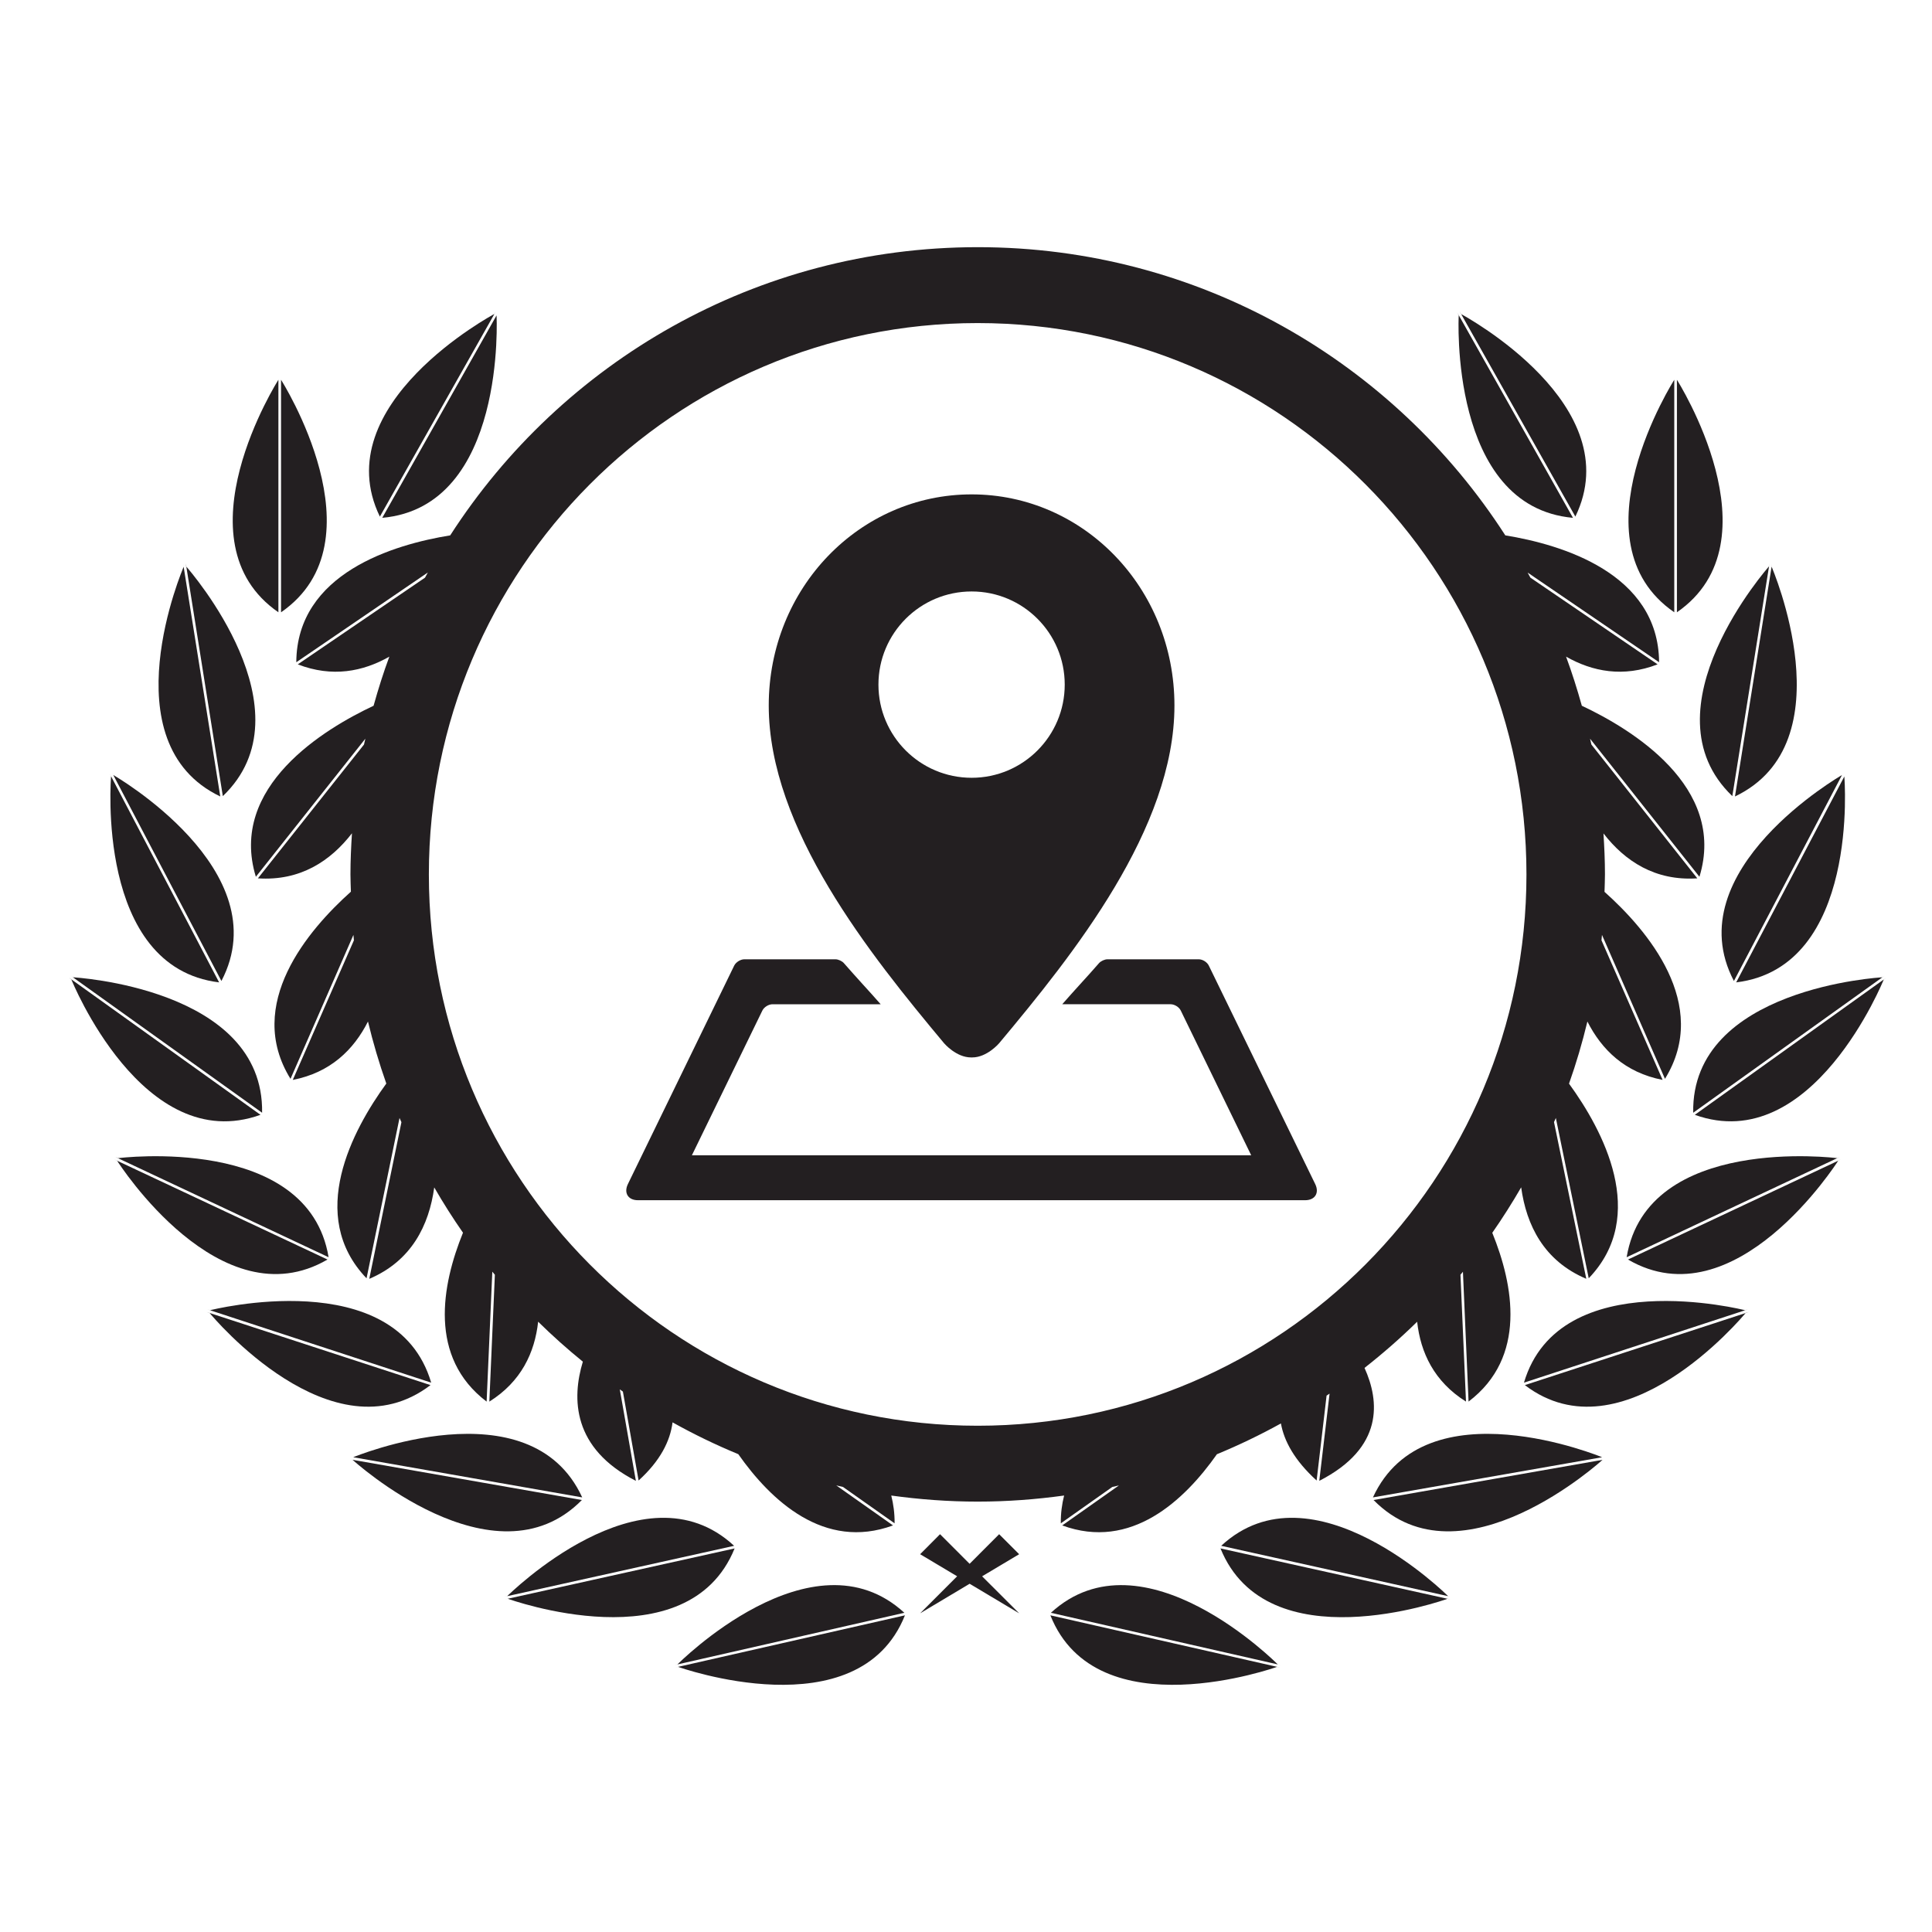 <?xml version="1.0" encoding="utf-8"?>
<!-- Generator: Adobe Illustrator 16.0.0, SVG Export Plug-In . SVG Version: 6.00 Build 0)  -->
<!DOCTYPE svg PUBLIC "-//W3C//DTD SVG 1.1//EN" "http://www.w3.org/Graphics/SVG/1.1/DTD/svg11.dtd">
<svg version="1.1" xmlns="http://www.w3.org/2000/svg" xmlns:xlink="http://www.w3.org/1999/xlink" x="0px" y="0px" width="100px"
	 height="100px" viewBox="0 0 100 100" enable-background="new 0 0 100 100" xml:space="preserve">
<g id="Calque_2" display="none">
</g>
<g id="Calque_1">
	<g>
		<g>
			<path fill="#231F21" d="M50.259,54.732c0,0,0.063,0,0.067,0c0.755,0,1.372-0.715,1.388-0.733
				c3.83-4.583,9.075-11.106,9.075-17.481c0-6.088-4.707-10.929-10.497-10.929c-5.796,0-10.502,4.841-10.502,10.929
				c0,6.375,5.25,12.898,9.076,17.481C48.881,54.017,49.497,54.732,50.259,54.732z M45.468,35.435c0-2.662,2.157-4.821,4.824-4.821
				c2.661,0,4.818,2.159,4.818,4.821c0,2.663-2.158,4.823-4.818,4.823C47.625,40.258,45.468,38.098,45.468,35.435z"/>
			<path fill="#231F21" d="M68.075,61.287L62.568,49.98c-0.085-0.179-0.319-0.327-0.519-0.327h-4.73
				c-0.142,0-0.341,0.092-0.436,0.201c-0.321,0.369-0.648,0.731-0.976,1.09c-0.309,0.34-0.617,0.684-0.926,1.036h5.612
				c0.201,0,0.439,0.147,0.524,0.328l3.645,7.49H35.812l3.647-7.49c0.087-0.181,0.324-0.328,0.525-0.328h5.599
				c-0.307-0.352-0.619-0.696-0.929-1.036c-0.322-0.358-0.651-0.721-0.973-1.09c-0.093-0.109-0.29-0.201-0.435-0.201h-4.722
				c-0.196,0-0.433,0.148-0.522,0.327l-5.502,11.307c-0.222,0.459,0.01,0.836,0.52,0.836h34.532
				C68.065,62.124,68.299,61.746,68.075,61.287z"/>
		</g>
		<g>
			<path fill="#231F21" d="M14.41,31.692V19.658C14.41,19.658,9.091,28.019,14.41,31.692z"/>
			<path fill="#231F21" d="M14.547,19.658v12.034C19.871,28.019,14.547,19.658,14.547,19.658z"/>
			<path fill="#231F21" d="M25.668,16.112l-0.082,0.141c0,0-8.751,4.666-5.924,10.486L25.668,16.112z"/>
			<path fill="#231F21" d="M19.785,26.803c6.447-0.577,5.916-10.477,5.916-10.477l0.082-0.146L19.785,26.803z"/>
			<path fill="#231F21" d="M15.336,34.278l6.809-4.646c-0.048,0.088-0.098,0.177-0.146,0.267l-6.586,4.488
				c1.78,0.689,3.374,0.377,4.739-0.399c-0.308,0.831-0.576,1.681-0.816,2.542c-2.53,1.188-7.521,4.183-6.093,8.852l5.668-7.149
				c-0.023,0.101-0.049,0.203-0.072,0.306l-5.49,6.924c2.191,0.146,3.756-0.896,4.868-2.332c-0.045,0.703-0.078,1.411-0.078,2.127
				c0,0.301,0.015,0.597,0.023,0.896c-2.203,1.971-5.515,5.829-3.126,9.687l3.257-7.45c0.009,0.093,0.016,0.187,0.025,0.28
				l-3.164,7.225c1.949-0.379,3.155-1.563,3.892-3.022c0.263,1.092,0.579,2.163,0.949,3.21c-1.742,2.396-4.136,6.832-1.023,10.081
				l1.707-8.3c0.031,0.075,0.066,0.146,0.098,0.221l-1.664,8.107c2.191-0.93,3.093-2.774,3.363-4.733
				c0.463,0.805,0.96,1.586,1.488,2.345c-1.098,2.702-1.804,6.445,1.223,8.742l0.295-6.726c0.045,0.053,0.088,0.106,0.132,0.159
				l-0.286,6.567c1.651-1.034,2.351-2.539,2.526-4.136c0.738,0.726,1.51,1.416,2.314,2.068c-0.578,1.906-0.546,4.487,2.745,6.17
				l-0.833-4.735c0.054,0.037,0.106,0.077,0.161,0.115l0.812,4.602c1.128-1.024,1.635-2.046,1.758-3.01
				c1.097,0.613,2.231,1.163,3.403,1.647c1.677,2.387,4.439,5,8.008,3.687l-2.938-2.071c0.116,0.026,0.232,0.055,0.349,0.08
				l2.671,1.883c0.005-0.519-0.061-0.994-0.173-1.438c1.462,0.201,2.954,0.314,4.472,0.314c1.519,0,3.011-0.113,4.475-0.315
				c-0.112,0.445-0.177,0.92-0.171,1.439l2.666-1.883c0.115-0.024,0.229-0.052,0.342-0.078l-2.935,2.069
				c3.564,1.313,6.329-1.299,8.007-3.685c1.139-0.47,2.243-1.002,3.313-1.593c0.165,0.916,0.704,1.912,1.848,2.954l0.515-4.394
				c0.052-0.033,0.104-0.069,0.155-0.104l-0.533,4.515c3.353-1.715,3.121-4.126,2.342-5.846c0.952-0.747,1.861-1.542,2.724-2.389
				c0.176,1.595,0.877,3.099,2.528,4.132l-0.286-6.566c0.043-0.051,0.086-0.103,0.128-0.154l0.291,6.72
				c3.03-2.295,2.327-6.034,1.228-8.736c0.531-0.762,1.029-1.546,1.495-2.353c0.271,1.959,1.174,3.804,3.37,4.734l-1.67-8.111
				c0.03-0.071,0.065-0.141,0.095-0.213l1.702,8.296c3.114-3.245,0.725-7.675-1.02-10.073c0.372-1.048,0.688-2.122,0.951-3.216
				c0.739,1.458,1.943,2.643,3.892,3.021l-3.163-7.224c0.009-0.094,0.017-0.188,0.026-0.281l3.26,7.451
				c2.384-3.853-0.923-7.708-3.129-9.679c0.008-0.301,0.023-0.601,0.023-0.903c0-0.713-0.032-1.419-0.077-2.121
				c1.11,1.433,2.671,2.47,4.857,2.325l-5.481-6.924c-0.022-0.103-0.049-0.203-0.071-0.304l5.662,7.147
				c1.432-4.668-3.557-7.663-6.087-8.852c-0.24-0.861-0.509-1.711-0.816-2.542c1.365,0.776,2.958,1.088,4.738,0.399l-6.585-4.488
				c-0.046-0.087-0.095-0.175-0.143-0.263l6.805,4.642c-0.032-4.614-5.065-6.096-7.96-6.567
				c-5.776-8.972-15.844-14.917-27.306-14.917c-11.462,0-21.53,5.945-27.306,14.917C20.403,28.18,15.362,29.661,15.336,34.278z
				 M50.604,16.722c15.688,0,28.405,12.777,28.405,28.538c0,15.759-12.718,28.536-28.405,28.536
				c-15.688,0-28.406-12.777-28.406-28.536C22.198,29.499,34.916,16.722,50.604,16.722z"/>
			<path fill="#231F21" d="M11.401,41.225L9.506,29.338C9.483,29.394,5.586,38.446,11.401,41.225z"/>
			<polygon fill="#231F21" points="9.48,29.176 9.506,29.338 9.507,29.336 			"/>
			<path fill="#231F21" d="M9.644,29.328l1.889,11.879C16.147,36.797,9.833,29.542,9.644,29.328z"/>
			<polygon fill="#231F21" points="9.634,29.317 9.644,29.328 9.617,29.158 			"/>
			<path fill="#231F21" d="M11.342,50.848L5.677,40.044l0.072,0.145C5.749,40.189,4.914,50.067,11.342,50.848z"/>
			<path fill="#231F21" d="M5.867,40.117l-0.073-0.136l5.666,10.795C14.465,45.046,5.867,40.117,5.867,40.117z"/>
			<path fill="#231F21" d="M13.483,57.703l-9.914-7.1l0.127,0.101C3.697,50.704,7.392,59.89,13.483,57.703z"/>
			<path fill="#231F21" d="M3.779,50.585l-0.132-0.091l9.919,7.101C13.675,51.121,3.779,50.585,3.779,50.585z"/>
			<polygon fill="#231F21" points="5.908,60.007 6.063,60.08 6.058,60.073 			"/>
			<path fill="#231F21" d="M16.952,65.193L6.063,60.08C6.162,60.237,11.415,68.42,16.952,65.193z"/>
			<path fill="#231F21" d="M6.122,59.945l-0.155-0.063l11.041,5.192C15.949,58.691,6.122,59.945,6.122,59.945z"/>
			<path fill="#231F21" d="M22.282,71.693L10.85,67.96C11.003,68.146,17.198,75.567,22.282,71.693z"/>
			<polygon fill="#231F21" points="10.688,67.908 10.85,67.96 10.842,67.952 			"/>
			<path fill="#231F21" d="M10.879,67.816l-0.15-0.045l11.589,3.795C20.493,65.366,10.879,67.816,10.879,67.816z"/>
			<path fill="#231F21" d="M30.118,77.641l-12.017-2.107l0.15,0.028C18.251,75.561,25.577,82.252,30.118,77.641z"/>
			<path fill="#231F21" d="M18.283,75.426l-0.159-0.028l12.011,2.107C27.433,71.621,18.283,75.426,18.283,75.426z"/>
			<polygon fill="#231F21" points="26.123,82.788 26.284,82.751 26.282,82.75 			"/>
			<path fill="#231F21" d="M38.024,80.146l-11.741,2.605C26.329,82.767,35.598,86.123,38.024,80.146z"/>
			<polygon fill="#231F21" points="26.25,82.619 26.252,82.617 26.094,82.652 			"/>
			<path fill="#231F21" d="M26.252,82.617l11.746-2.606C33.277,75.633,26.311,82.561,26.252,82.617z"/>
			<path fill="#231F21" d="M35.102,86.278c0,0,9.333,3.346,11.738-2.669l-11.893,2.702L35.102,86.278z"/>
			<path fill="#231F21" d="M35.069,86.146l-0.149,0.037l11.889-2.706C42.046,79.103,35.069,86.146,35.069,86.146z"/>
			<path fill="#231F21" d="M86.797,19.658v12.034C92.117,28.019,86.797,19.658,86.797,19.658z"/>
			<path fill="#231F21" d="M86.66,31.692V19.658C86.66,19.658,81.327,28.019,86.66,31.692z"/>
			<path fill="#231F21" d="M75.63,16.258l5.91,10.481C84.336,20.991,75.842,16.373,75.63,16.258z"/>
			<polygon fill="#231F21" points="75.62,16.253 75.63,16.258 75.547,16.112 			"/>
			<path fill="#231F21" d="M81.417,26.803L75.429,16.18l0.074,0.146C75.503,16.326,74.977,26.226,81.417,26.803z"/>
			<path fill="#231F21" d="M89.802,41.225c5.839-2.787,1.897-11.889,1.897-11.889l0.023-0.16L89.802,41.225z"/>
			<path fill="#231F21" d="M89.665,41.207l1.925-12.049l-0.028,0.159C91.563,29.317,84.99,36.731,89.665,41.207z"/>
			<path fill="#231F21" d="M95.462,40.191l-5.597,10.657C96.279,50.069,95.466,40.233,95.462,40.191z"/>
			<polygon fill="#231F21" points="95.54,40.044 95.462,40.189 95.462,40.191 			"/>
			<path fill="#231F21" d="M89.747,50.776l5.665-10.795l-0.072,0.136C95.34,40.117,86.738,45.046,89.747,50.776z"/>
			<path fill="#231F21" d="M87.723,57.703c6.083,2.187,9.778-7,9.778-7l0.136-0.101L87.723,57.703z"/>
			<path fill="#231F21" d="M87.64,57.595l9.919-7.101l-0.131,0.091C97.428,50.585,87.522,51.121,87.64,57.595z"/>
			<path fill="#231F21" d="M95.146,60.078l-10.882,5.115C89.81,68.429,95.076,60.188,95.146,60.078z"/>
			<polygon fill="#231F21" points="95.149,60.073 95.146,60.078 95.295,60.007 			"/>
			<path fill="#231F21" d="M84.195,65.074l11.037-5.192l-0.146,0.063C95.086,59.945,85.258,58.691,84.195,65.074z"/>
			<polygon fill="#231F21" points="90.36,67.952 90.352,67.963 90.52,67.908 			"/>
			<path fill="#231F21" d="M90.352,67.963l-11.426,3.73C83.994,75.555,90.161,68.191,90.352,67.963z"/>
			<path fill="#231F21" d="M78.88,71.566l11.593-3.795l-0.154,0.045C90.319,67.816,80.714,65.366,78.88,71.566z"/>
			<polygon fill="#231F21" points="82.947,75.561 82.947,75.561 83.106,75.533 			"/>
			<path fill="#231F21" d="M82.947,75.561l-11.852,2.08C75.627,82.251,82.939,75.567,82.947,75.561z"/>
			<path fill="#231F21" d="M71.063,77.505l12.021-2.107l-0.16,0.028C82.924,75.426,73.768,71.621,71.063,77.505z"/>
			<polygon fill="#231F21" points="74.931,82.75 74.923,82.753 75.076,82.788 			"/>
			<path fill="#231F21" d="M74.923,82.753l-11.751-2.607C65.585,86.085,74.76,82.813,74.923,82.753z"/>
			<polygon fill="#231F21" points="74.958,82.619 75.112,82.652 74.954,82.617 			"/>
			<path fill="#231F21" d="M63.209,80.011l11.745,2.606C74.901,82.565,67.931,75.632,63.209,80.011z"/>
			<path fill="#231F21" d="M66.096,86.278l0.164,0.033l-11.893-2.702C56.763,89.624,66.096,86.278,66.096,86.278z"/>
			<path fill="#231F21" d="M54.394,83.478l11.894,2.706l-0.154-0.037C66.133,86.146,59.161,79.103,54.394,83.478z"/>
			<polygon fill="#231F21" points="51.716,79.41 50.187,80.942 48.656,79.41 47.626,80.446 49.541,81.588 47.626,83.505 
				50.188,81.975 52.751,83.505 50.834,81.589 52.751,80.446 			"/>
		</g>
	</g>
	<g id="Favoris_xA0_-_Gris">
	</g>
</g>
</svg>
